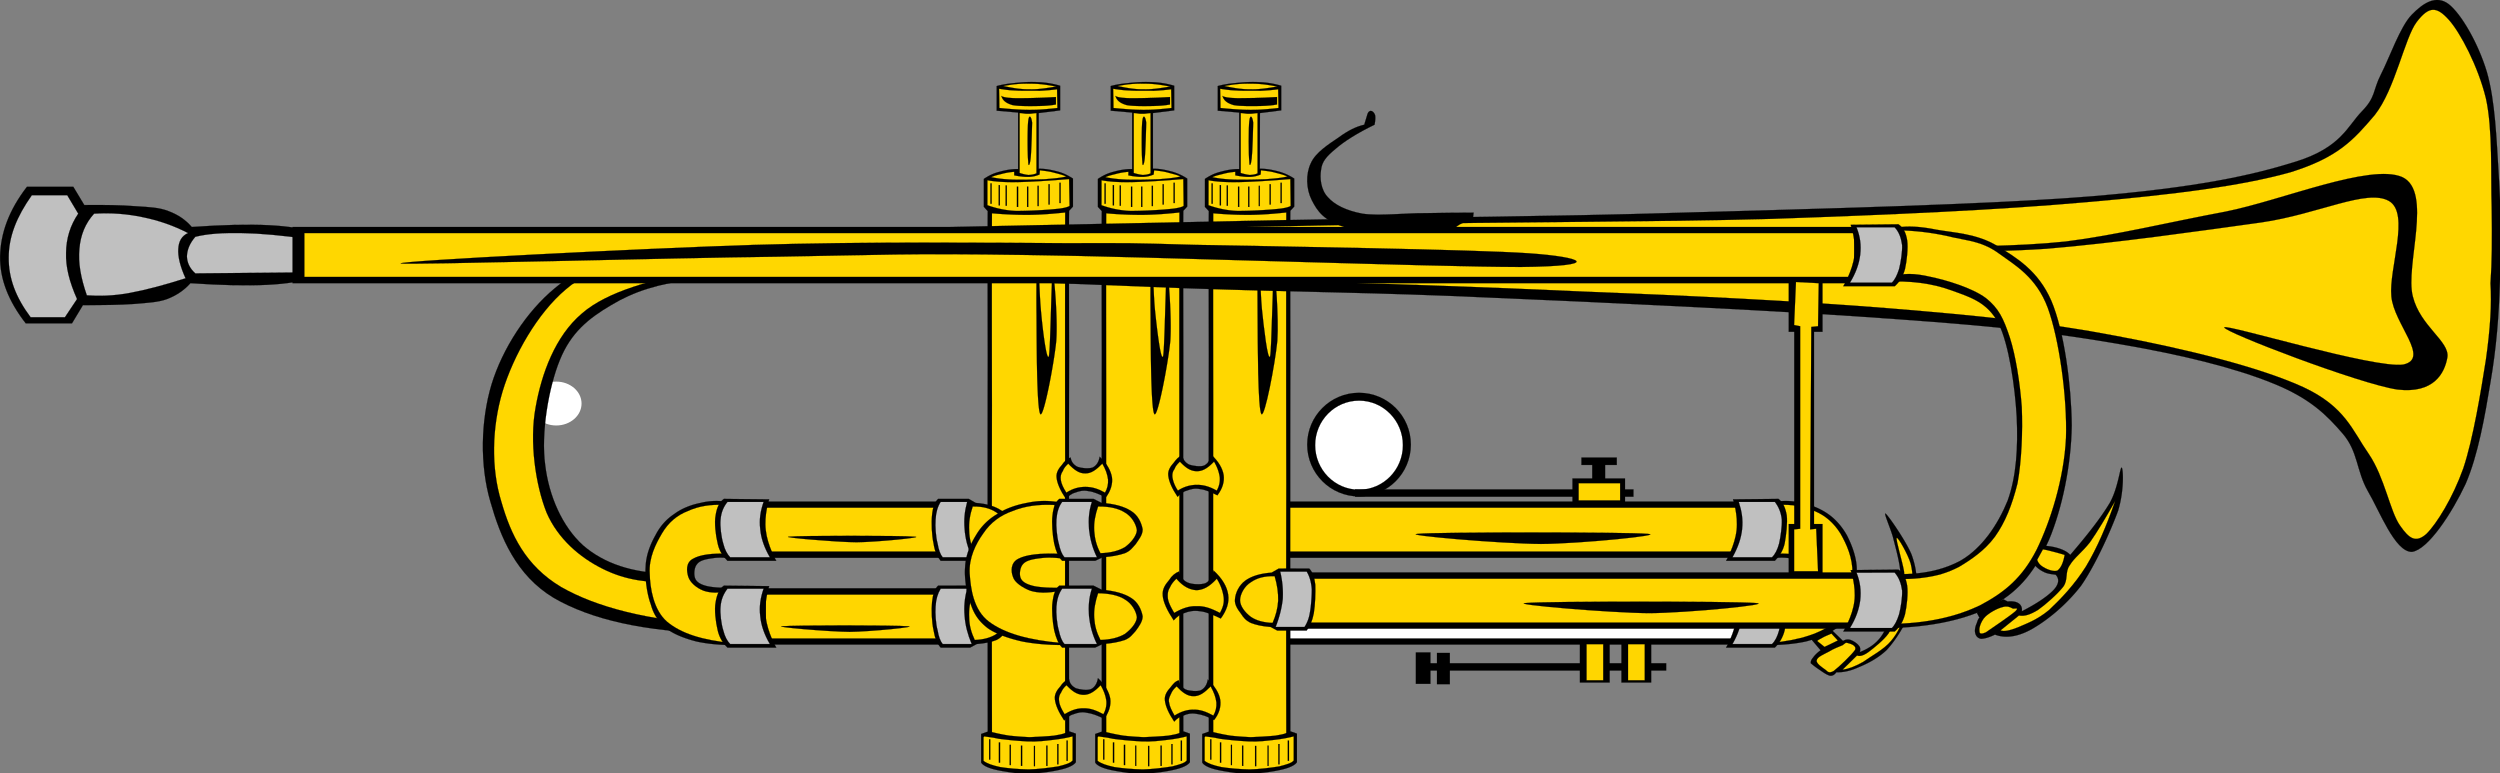 <svg xmlns="http://www.w3.org/2000/svg" viewBox="0 0 533.268 164.968" overflow="visible"><rect x="0" y="0" width="533.268" height="164.968" fill="#808080" stroke="none"/><g clip-rule="evenodd" fill-rule="evenodd"><path d="M118.65 81.398c2.981 0 5.4 2.096 5.4 4.68 0 2.583-2.419 4.68-5.4 4.68s-5.4-2.097-5.4-4.68c0-2.584 2.42-4.68 5.4-4.68" fill="#FFF"/><path d="M142.61 122.36c-7.812-.145-13.788-2.196-18.216-6.013-4.464-4.031-7.308-10.548-8.1-17.172-.936-6.768.756-16.632 3.132-22.392 2.34-5.796 6.084-8.856 10.944-11.7 4.752-2.88 10.044-4.572 17.424-5.472 7.416-1.008 15.912-1.224 26.316-.504l-2.628-8.1c-11.772-1.224-21.78-1.008-30.708.792-8.892 1.62-16.452 4.644-22.392 9.648-6.084 5.004-11.196 12.924-13.536 20.556-2.304 7.668-2.52 17.244-.252 24.984 2.16 7.632 5.508 15.731 13.536 20.556 8.028 4.644 19.296 7.164 34.344 7.56-3.26-4.25-6.53-8.5-9.85-12.75z" stroke="#000" stroke-miterlimit="10" stroke-width=".036"/><path d="M144.95 123.91c-6.3.684-11.628-.181-16.416-2.592-4.86-2.412-9.54-6.408-11.952-11.988-2.376-5.977-3.672-15.156-2.34-22.393 1.26-7.2 4.176-15.228 9.864-20.052 5.544-4.86 15.66-7.344 23.688-8.82 7.992-1.62 16.02-1.8 24.228-.54l-2.088-5.472c-9.72-.792-18.612-.36-26.82 1.296-8.244 1.62-16.452 3.24-22.392 8.352-6.084 5.112-11.196 14.112-13.536 21.852-2.268 7.668-2.448 16.309-.252 23.437 2.016 7.02 5.112 13.644 12.744 18.216 7.632 4.355 18.432 7.092 32.796 8.063-2.48-3.1-5-6.23-7.52-9.36z" stroke="#000" stroke-miterlimit="10" stroke-width=".036" fill="gold"/><path d="M5.742 39.85h9.9l2.34 3.888c4.32-.036 7.92 0 10.944.252 2.844.18 5.04.252 7.02 1.044 1.944.72 3.6 1.8 4.968 3.384 13.284-.936 21.816-.504 26.28 1.296 4.248 1.692 4.104 7.596-.288 9.396-4.572 1.764-13.104 2.196-26.28 1.296-1.368 1.548-3.024 2.628-4.968 3.384-1.98.72-4.176.792-7.02 1.044-3.024.216-6.624.252-10.944.252l-2.34 3.888H5.49C1.818 64.258-.054 59.542.018 54.682c.108-4.896 1.836-9.792 5.724-14.832z" stroke="#000" stroke-miterlimit="10" stroke-width=".036"/><path d="M6.786 41.65c-3.24 4.572-4.932 8.82-4.932 13.284-.036 4.392 1.476 8.46 4.68 12.744h7.308l2.592-3.888c-1.62-3.636-2.448-6.84-2.34-9.9.036-3.06.9-5.832 2.592-8.316l-2.34-3.924h-7.56zM20.07 45.574c-1.872 2.052-2.916 4.608-3.132 7.524-.288 2.952.288 6.156 1.584 9.9 2.592.18 5.58.144 9.108-.504s7.416-1.692 11.952-3.132c-1.188-2.592-1.656-4.68-1.548-6.264.072-1.584.72-2.808 2.088-3.384-3.132-1.62-6.3-2.7-9.648-3.384-3.384-.72-6.804-.972-10.404-.756zM41.67 50.506c-1.26 1.44-1.764 2.88-1.8 4.176.036 1.26.54 2.52 1.8 3.636l27.072-.252-2.844-7.056c-5.616-.792-10.26-1.224-14.328-1.296-4.14-.072-7.308.144-9.9.792z" stroke="#000" stroke-miterlimit="10" stroke-width=".036" fill="silver"/><path d="M270.34 106.99h100.08v11.987H270.34v-11.99z" stroke="#000" stroke-miterlimit="10" stroke-width=".036"/><path d="M272.18 108.29h98.893v9.359H272.18v-9.36z" stroke="#000" stroke-miterlimit="10" stroke-width=".036" fill="#FFD600"/><path d="M270.34 125.49h100.08v11.988H270.34v-11.99z" stroke="#000" stroke-miterlimit="10" stroke-width=".036"/><path d="M271.89 126.83h99.433v9.359h-99.43v-9.36z" stroke="#000" stroke-miterlimit="10" stroke-width=".036" fill="#FFF"/><path d="M378.59 107.06a14.142 14.142 0 015.76.217c1.908.396 3.924 1.188 5.616 2.376 1.584 1.115 2.916 2.628 3.996 4.535.936 1.837 1.908 4.213 2.088 6.732.108 2.376-.396 5.832-1.116 8.028-.684 2.16-1.764 3.672-3.239 5.076-1.692 1.224-4.032 2.159-6.48 2.808-2.52.54-5.292.792-8.46.756l.972-12.24c2.124.072 3.853-.036 5.185-.323 1.296-.324 2.088-.828 2.52-1.513.36-.792.252-2.483-.324-3.132-.611-.828-1.979-1.116-3.275-1.296-1.332-.216-2.844-.18-4.536.108.43-4.06.86-8.09 1.29-12.16z" stroke="#000" stroke-miterlimit="10" stroke-width=".036"/><path d="M379.02 107.71c3.097-.18 5.725.252 8.028 1.296 2.232.9 4.068 2.484 5.508 4.752 1.332 2.304 2.664 5.256 2.593 8.568-.217 3.096-.793 7.775-3.673 10.296-2.951 2.448-7.523 3.96-13.859 4.536l.756-11.053c2.124.433 3.852.396 5.328-.107 1.476-.612 2.735-1.764 3.24-2.916.287-1.26.468-3.061-.973-3.888-1.512-.864-4.032-1.225-7.704-1.08.24-3.46.49-6.92.74-10.41z" stroke="#000" stroke-miterlimit="10" stroke-width=".036" fill="#FFD600"/><path d="M379.35 106.41c.937.684 1.477 1.836 1.765 3.456.216 1.584-.108 4.355-.433 6.084-.396 1.691-1.188 2.735-2.088 3.672H368.19s1.872-3.24 2.232-6.516-.756-6.589-.756-6.589c3.2-.02 6.44-.06 9.68-.1z" stroke="#000" stroke-miterlimit="10" stroke-width=".036"/><path d="M378.59 107.06c.792 1.009 1.332 2.269 1.477 3.78.071 1.404-.253 3.708-.576 5.112-.36 1.332-.864 2.304-1.513 2.916h-8.424c1.152-2.052 1.836-3.996 2.052-5.977.217-2.088-.071-3.852-.72-5.832h7.7z" stroke="#000" stroke-miterlimit="10" stroke-width=".036" fill="silver"/><path d="M379.35 124.92c.937.648 1.477 1.944 1.765 3.492.216 1.62-.108 4.284-.433 6.048-.396 1.584-1.188 2.808-2.088 3.672H368.19s1.872-3.204 2.232-6.479c.36-3.276-.756-6.624-.756-6.624 3.2-.04 6.44-.08 9.68-.11z" stroke="#000" stroke-miterlimit="10" stroke-width=".036"/><path d="M378.59 125.57c.792 1.079 1.332 2.304 1.477 3.815.071 1.404-.253 3.744-.576 5.076-.36 1.332-.864 2.304-1.513 2.916h-8.424c1.152-2.016 1.836-3.996 2.052-5.94.217-2.016-.071-3.924-.72-5.867h7.7z" stroke="#000" stroke-miterlimit="10" stroke-width=".036" fill="silver"/><path d="M289.89 83.786c6.101 0 11.052 4.951 11.052 11.052s-4.951 11.052-11.052 11.052-11.052-4.951-11.052-11.052 4.95-11.052 11.05-11.052" stroke="#000" stroke-miterlimit="10" stroke-width=".036"/><path d="M289.89 85.454c5.167 0 9.36 4.258 9.36 9.504s-4.193 9.504-9.36 9.504-9.359-4.258-9.359-9.504 4.19-9.502 9.36-9.502" stroke="#000" stroke-miterlimit="10" stroke-width=".036" fill="#FFF"/><path d="M289.06 104.4h59.364v1.548H289.06v-1.55z" stroke="#000" stroke-miterlimit="10" stroke-width=".036"/><path d="M335.43 102.06h11.196v5.437h-11.2v-5.44z" stroke="#000" stroke-miterlimit="10" stroke-width=".036"/><path d="M336.73 103.07h8.856v3.672h-8.856v-3.67z" stroke="#000" stroke-miterlimit="10" stroke-width=".036" fill="#FFD600"/><path d="M339.64 98.638h2.736v3.564h-2.736V98.64z" stroke="#000" stroke-miterlimit="10" stroke-width=".036"/><path d="M337.34 97.594h7.524v1.584h-7.524v-1.584zM386.33 136.33l2.016 2.376c-.792.576-1.332 1.152-1.62 1.584-.396.432-.504.828-.468 1.188.72.612 1.368 1.08 2.088 1.549.648.468 1.368.936 2.017 1.115.611.036.936-.216 1.367-.756 1.261.072 2.845-.216 4.608-1.008 1.764-.72 4.176-1.872 6.12-3.744 1.944-2.124 3.563-4.788 5.292-8.424 1.656-.288 2.34-.828 2.592-1.476.108-.648-.432-1.549-1.764-2.557.504-2.592.18-5.076-.828-7.884-1.152-2.808-4.788-8.064-5.472-8.676-.648-.612.863 2.771 1.476 4.859.504 2.017 1.296 4.788 1.548 6.948.145 2.017.036 3.672-.468 5.112l-9.252-1.729-1.08 3.925 8.784 1.655c-.288 2.196-1.044 4.032-2.124 5.509-1.116 1.476-2.557 2.447-4.464 3.203.144-.468.18-.972-.181-1.367-.396-.54-1.26-1.045-1.764-1.225a1.848 1.848 0 00-1.62.216l-2.483-2.412c-.36.253-.828.433-1.549.828-.74.33-1.72.72-2.8 1.19z" stroke="#000" stroke-miterlimit="10" stroke-width=".036"/><path d="M393.03 137.63c-.721.288-2.017.792-2.916 1.368-1.009.54-2.521 1.151-2.593 1.836-.216.647 1.188 1.548 1.836 2.016.504.396.721.864 1.765.288 1.116-.828 3.888-3.492 4.571-4.5.433-1.008-1.151-1.368-1.548-1.476-.5-.19-.5.06-1.11.46zM396.13 139.82c.504.216 1.26.107 2.412-.721 1.151-.863 3.275-2.556 4.284-3.96.899-1.476 1.224-2.952 1.115-4.571l2.376-.072c-.504 2.34-1.439 4.464-2.952 6.228-1.512 1.836-4.319 3.276-5.939 4.464-1.8 1.009-3.168 1.513-4.392 1.656 1-1.01 2.04-2.02 3.09-3.03z" stroke="#000" stroke-miterlimit="10" stroke-width=".036" fill="#FFD600"/><path d="M406.41 127.18c1.013 0 1.836.564 1.836 1.26s-.823 1.261-1.836 1.261c-1.014 0-1.836-.564-1.836-1.261 0-.7.83-1.26 1.84-1.26" stroke="#000" stroke-miterlimit="10" stroke-width=".036" fill="#FFF"/><path d="M406.13 126.47c.252-1.188.252-2.7 0-4.68-.36-2.052-1.8-6.769-1.548-7.057.216-.287 2.412 3.492 2.988 5.509.468 1.979.575 3.888.18 6.12-.54.03-1.08.07-1.62.11z" stroke="#000" stroke-miterlimit="10" stroke-width=".036" fill="#FFD600"/><path d="M397.42 126l6.768 1.368c-.359.432-.575.828-.647 1.188-.181.324-.036.756 0 1.008-.036.145-.036.145 0 0l-7.416-1.079c.468-.288.756-.576 1.008-1.009.18-.4.33-.94.29-1.48z" stroke="#000" stroke-miterlimit="10" stroke-width=".036" fill="#FFF"/><path d="M387.63 136.73c.108-.18.54-.396 1.008-.647.54-.324 1.116-.54 2.017-.937l1.367 1.477-2.844 1.368c-.52-.4-1.02-.83-1.56-1.26z" stroke="#000" stroke-miterlimit="10" stroke-width=".036" fill="#FFD600"/><path d="M303.06 141.48h52.345v1.549H303.06v-1.55z" stroke="#000" stroke-miterlimit="10" stroke-width=".036"/><path d="M345.87 136.62h6.336v8.964h-6.336v-8.96z" stroke="#000" stroke-miterlimit="10" stroke-width=".036"/><path d="M347.27 137.41h3.564v7.704h-3.564v-7.7z" stroke="#000" stroke-miterlimit="10" stroke-width=".036" fill="#FFD600"/><path d="M302.02 139.17h3.097v6.696h-3.097v-6.7zM306.52 139.28h2.736v6.66h-2.736v-6.66zM337.01 136.62h6.336v8.964h-6.336v-8.96z" stroke="#000" stroke-miterlimit="10" stroke-width=".036"/><path d="M338.42 137.41h3.563v7.704h-3.563v-7.7z" stroke="#000" stroke-miterlimit="10" stroke-width=".036" fill="#FFD600"/><path d="M212.6 18.358v5.256l4.572.396v12.06c-1.476-.036-2.808.252-3.996.576-1.296.324-2.268.828-3.312 1.512v5.976l.828.9c-.036 2.196-.036 12.384 0 30.996-.036 18.72-.036 44.892 0 80.028l-1.404.504v6.084c.252.505 1.152 1.009 2.412 1.368 1.188.36 3.6.721 5.292.937 1.656.071 3.24.144 4.752-.072 2.196-.216 4.068-.576 5.328-.936 1.224-.36 2.124-.864 2.412-1.368v-6.084l-1.44-.504c-.036-35.137-.036-61.309 0-80.028-.036-18.612-.036-28.8 0-30.996l.828-.9v-5.976c-1.08-.684-2.052-1.188-3.312-1.512s-2.592-.612-3.996-.576v-11.88l4.572-.576v-5.256a18.971 18.971 0 00-4.572-.756c-1.8-.108-3.564 0-5.148.18-1.54.14-2.77.356-3.81.644z" stroke="#000" stroke-miterlimit="10" stroke-width=".036"/><path d="M209.79 157.25v5.04c.72.576 1.908.972 3.564 1.332 1.548.252 3.888.468 6.048.504 2.052-.036 4.68-.396 6.336-.648 1.584-.396 2.556-.684 3.06-1.26v-5.147c-1.224.323-2.628.575-4.248.756-1.62.18-2.916.396-5.4.323 0 0-2.736-.144-5.04-.432-2.34-.252-.36-.144-4.176-.647l-.14.19z" stroke="#000" stroke-miterlimit="10" stroke-width=".036" fill="gold"/><path d="M211.59 45.502c-.036 8.928-.036 22.392 0 40.968a22248.04 22248.04 0 000 69.696c1.188.288 2.304.54 3.744.756 1.368.145 2.628.252 4.32.324 1.476-.072 3.888-.18 5.148-.324 1.26-.216 2.016-.36 2.412-.576a13082.94 13082.94 0 010-53.172 15488.46 15488.46 0 010-57.852c-2.412.252-4.896.468-7.452.504-2.7.03-5.29-.078-8.17-.33zM210.62 38.446c1.548.288 3.708.468 6.624.396 2.88-.072 6.48-.288 10.8-.648l.108 5.724c-.252.216-1.26.54-3.168.684-2.016.216-5.832.396-8.244.396a20.446 20.446 0 01-6.12-1.224v-5.328zM213.1 18.934c.828.108 1.908.324 3.384.36 1.404.108 3.708.036 5.256.072 1.44-.072 2.736-.18 3.744-.324l.072 3.996c-1.944.216-3.78.396-5.904.396-2.088 0-4.248-.18-6.48-.396 0-1.368-.03-2.736-.07-4.104zM217.67 24.118c.54.036 1.044.18 1.656.144.576.036 1.116-.108 1.764-.144V36.97c-.54.252-1.152.324-1.692.36a9.108 9.108 0 01-1.908-.432v-12.78h.18z" stroke="#000" stroke-miterlimit="10" stroke-width=".036" fill="gold"/><path d="M216.34 36.646c-.936.072-1.8.216-2.592.432s-1.656.36-2.304.72c1.08.216 2.412.432 4.392.504s4.86 0 6.984-.072c1.908-.144 3.456-.288 4.644-.576-.9-.396-1.692-.576-2.664-.828-1.008-.288-1.908-.36-2.988-.504l-.072.9a5.962 5.962 0 01-2.16.504c-.936.036-2.016-.072-3.24-.324v-.756zM214 18.358c1.8-.36 3.708-.576 5.58-.504 1.944-.036 3.672.216 5.724.612-2.052.324-3.888.648-5.796.576-1.9.036-3.73-.324-5.5-.684z" stroke="#000" stroke-miterlimit="10" stroke-width=".036" fill="gold"/><path d="M211.27 39.13h.252v4.32h-.252v-4.32zM213.03 39.49h.252v4.32h-.252v-4.32zM214.51 39.562h.252v4.32h-.252v-4.32zM216.92 39.814h.252v4.32h-.252v-4.32zM219.08 39.814h.252v4.32h-.252v-4.32zM221.31 39.634h.252v4.32h-.252v-4.32zM223.65 39.31h.252v4.32h-.252v-4.32zM225.99 38.986h.252v4.32h-.252v-4.32zM213.61 20.446c.18.252 1.26.468 3.24.504 1.98 0 4.644-.036 8.388-.252v1.584c-.864.18-1.98.288-3.492.324-1.548.036-4.428.072-5.724-.18-1.42-.396-2.17-1.008-2.42-1.98zM219.33 25.774c-.18 1.476-.18 7.2 0 8.712 0 1.26.36.72.504-.648.18-1.512.288-6.336.324-7.668-.17-1.44-.68-1.8-.82-.396zM221.42 52.774c-.288.324-.396 8.388-.324 14.472.036 5.868.036 20.16.828 21.096.684.72 2.88-10.548 3.384-15.624.36-5.22-.54-14.904-.756-14.472-.288.576-.468 16.416-.828 17.784-.504 1.08-1.404-6.336-1.728-10.296-.36-4.032-.5-13.212-.57-12.96zM210.98 157.71h.252v4.32h-.252v-4.32zM213.07 158.36h.252v4.319h-.252v-4.32zM215.37 158.87h.252v4.319h-.252v-4.32zM217.78 159.05h.252v4.32h-.252v-4.32zM220.55 159.12h.216v4.319h-.216v-4.32zM223.18 159.05h.252v4.32h-.252v-4.32zM225.52 158.72h.252v4.32h-.252v-4.32zM227.5 157.97h.252v4.32h-.252v-4.32zM236.93 18.358v5.256l4.572.396v12.06c-1.476-.036-2.808.252-3.996.576-1.296.324-2.268.828-3.312 1.512v5.976l.828.9c-.036 2.196-.036 12.384 0 30.996-.036 18.72-.036 44.892 0 80.028l-1.404.504v6.084c.252.505 1.152 1.009 2.412 1.368 1.224.36 3.6.721 5.328.937 1.728.071 3.168.144 4.716-.072 2.196-.216 4.068-.576 5.328-.936 1.224-.36 2.124-.864 2.412-1.368v-6.084l-1.404-.504c-.036-35.137-.036-61.309 0-80.028-.036-18.612-.036-28.8 0-30.996l.828-.9v-5.976a11.685 11.685 0 00-3.348-1.512c-1.296-.324-2.484-.612-3.96-.576v-11.88l4.536-.576v-5.256a18.677 18.677 0 00-4.536-.756c-1.764-.108-3.636 0-5.184.18-1.56.14-2.78.356-3.83.644z" stroke="#000" stroke-miterlimit="10" stroke-width=".036"/><path d="M234.13 157.25v5.04c.72.576 1.908.972 3.564 1.332 1.62.252 3.924.468 6.084.504 2.016-.036 4.716-.396 6.3-.648 1.476-.396 2.628-.684 3.06-1.26v-5.147c-1.224.323-2.592.575-4.212.756-1.62.18-2.952.396-5.4.323 0 0-2.772-.144-5.076-.432-2.304-.252-.324-.144-4.176-.647l-.13.19z" stroke="#000" stroke-miterlimit="10" stroke-width=".036" fill="gold"/><path d="M235.96 45.502c-.036 8.928-.036 22.392 0 40.968a22248.04 22248.04 0 000 69.696c1.152.288 2.34.54 3.708.756 1.26.145 2.7.252 4.32.324 1.584-.072 3.816-.18 5.184-.324 1.26-.216 2.016-.36 2.412-.576a13082.94 13082.94 0 010-53.172 15488.46 15488.46 0 010-57.852c-2.34.252-4.968.468-7.488.504-2.55.03-5.39-.078-8.13-.33zM234.95 38.446c1.548.288 3.672.468 6.66.396 2.88-.072 6.48-.288 10.8-.648l.072 5.724c-.252.216-1.26.54-3.168.684-2.052.216-5.76.396-8.208.396a20.7 20.7 0 01-6.156-1.224c.01-1.764.01-3.528.01-5.328zM237.44 18.934c.792.108 1.98.324 3.42.36 1.44.108 3.636.036 5.22.072 1.44-.072 2.736-.18 3.744-.324l.072 3.996c-1.944.216-3.78.396-5.904.396-2.088 0-4.248-.18-6.48-.396 0-1.368-.04-2.736-.07-4.104zM242.01 24.118c.54.036 1.044.18 1.656.144.576.036 1.116-.108 1.764-.144V36.97c-.468.252-1.116.324-1.656.36a10.587 10.587 0 01-1.944-.432v-12.78h.18z" stroke="#000" stroke-miterlimit="10" stroke-width=".036" fill="gold"/><path d="M240.68 36.646c-.864.072-1.764.216-2.556.432s-1.62.36-2.34.72c1.08.216 2.412.432 4.392.504s4.86 0 6.984-.072c1.908-.144 3.456-.288 4.644-.576-.792-.396-1.764-.576-2.628-.828-1.008-.288-1.908-.36-2.988-.504l-.108.9a5.962 5.962 0 01-2.16.504c-.936.036-2.016-.072-3.24-.324.02-.252.02-.504.02-.756zM238.37 18.358c1.836-.36 3.636-.576 5.544-.504 1.944-.036 3.672.216 5.724.612-2.052.324-3.888.648-5.796.576-1.93.036-3.66-.324-5.46-.684z" stroke="#000" stroke-miterlimit="10" stroke-width=".036" fill="gold"/><path d="M235.6 39.13h.252v4.32h-.252v-4.32zM237.37 39.49h.252v4.32h-.252v-4.32zM238.84 39.562h.252v4.32h-.252v-4.32zM241.25 39.814h.252v4.32h-.252v-4.32zM243.41 39.814h.252v4.32h-.252v-4.32zM245.68 39.634h.252v4.32h-.252v-4.32zM247.99 39.31h.252v4.32h-.252v-4.32zM250.33 38.986h.252v4.32h-.252v-4.32zM237.94 20.446c.18.252 1.26.468 3.24.504 1.98 0 4.644-.036 8.388-.252v1.584c-.864.18-1.98.288-3.492.324-1.548.036-4.428.072-5.724-.18-1.41-.396-2.17-1.008-2.42-1.98zM243.67 25.774c-.18 1.476-.18 7.2 0 8.712 0 1.26.36.72.504-.648.18-1.512.288-6.336.324-7.668-.18-1.44-.68-1.8-.82-.396zM245.75 52.774c-.288.324-.396 8.388-.324 14.472.036 5.868.036 20.16.828 21.096.684.72 2.88-10.548 3.384-15.624.324-5.22-.432-14.904-.72-14.472-.288.576-.468 16.416-.828 17.784-.504 1.08-1.368-6.336-1.764-10.296-.36-4.032-.5-13.212-.58-12.96zM235.31 157.71h.252v4.32h-.252v-4.32zM237.4 158.36h.252v4.319h-.252v-4.32zM239.74 158.87h.252v4.319h-.252v-4.32zM242.15 159.05h.216v4.32h-.216v-4.32zM244.89 159.12h.252v4.319h-.252v-4.32zM247.55 159.05h.252v4.32h-.252v-4.32zM249.86 158.72h.252v4.32h-.252v-4.32zM251.87 157.97h.252v4.32h-.252v-4.32zM259.76 18.358v5.256l4.572.396v12.06c-1.476-.036-2.808.252-3.996.576-1.296.324-2.268.828-3.312 1.512v5.976l.828.9c-.036 2.196-.036 12.384 0 30.996-.036 18.72-.036 44.892 0 80.028l-1.404.504v6.084c.252.505 1.152 1.009 2.412 1.368 1.224.36 3.6.721 5.328.937 1.728.071 3.168.144 4.715-.072 2.196-.216 4.068-.576 5.328-.936 1.225-.36 2.124-.864 2.412-1.368v-6.084l-1.403-.504c-.036-35.137-.036-61.309 0-80.028-.036-18.612-.036-28.8 0-30.996l.827-.9v-5.976a11.673 11.673 0 00-3.348-1.512c-1.26-.324-2.592-.612-3.996-.576l.036-11.88 4.536-.576v-5.256a18.677 18.677 0 00-4.536-.756c-1.764-.108-3.636 0-5.184.18-1.55.14-2.78.356-3.82.644z" stroke="#000" stroke-miterlimit="10" stroke-width=".036"/><path d="M256.95 157.25v5.04c.72.576 1.908.972 3.564 1.332 1.62.252 3.924.468 6.084.504 2.017-.036 4.716-.396 6.3-.648 1.477-.396 2.628-.684 3.061-1.26v-5.147c-1.225.323-2.592.575-4.212.756-1.656.18-2.952.396-5.4.323 0 0-2.772-.144-5.076-.432-2.304-.252-.324-.144-4.176-.647l-.13.19z" stroke="#000" stroke-miterlimit="10" stroke-width=".036" fill="gold"/><path d="M258.79 45.502c-.036 8.928-.036 22.392 0 40.968a22248.04 22248.04 0 000 69.696c1.152.288 2.34.54 3.708.756 1.26.145 2.7.252 4.32.324 1.583-.072 3.816-.18 5.184-.324 1.26-.216 2.052-.36 2.376-.576a13082.94 13082.94 0 010-53.172 15488.46 15488.46 0 010-57.852c-2.412.252-4.896.468-7.452.504-2.64.03-5.3-.078-8.14-.33zM257.78 38.446c1.44.288 3.744.468 6.624.396 2.988-.072 6.408-.288 10.836-.648l.071 5.724c-.252.216-1.26.54-3.168.684-2.052.216-5.76.396-8.208.396a20.7 20.7 0 01-6.156-1.224c.01-1.764.01-3.528.01-5.328zM260.26 18.934c.792.108 1.98.324 3.42.36 1.44.108 3.636.036 5.22.072 1.44-.072 2.736-.18 3.744-.324l.072 3.996c-1.944.216-3.78.396-5.904.396-2.088 0-4.248-.18-6.48-.396 0-1.368-.03-2.736-.07-4.104zM264.83 24.118c.54.036 1.044.18 1.656.144.576.036 1.116-.108 1.764-.144V36.97c-.468.252-1.116.324-1.656.36a10.587 10.587 0 01-1.944-.432v-12.78h.18z" stroke="#000" stroke-miterlimit="10" stroke-width=".036" fill="gold"/><path d="M263.5 36.646c-.864.072-1.764.216-2.556.432s-1.62.36-2.34.72c1.08.216 2.412.432 4.392.504s4.859 0 6.983-.072c1.908-.144 3.456-.288 4.645-.576-.828-.396-1.656-.576-2.628-.828-.973-.288-1.98-.36-3.024-.504l-.072.9a5.957 5.957 0 01-2.16.504c-.936.036-2.016-.072-3.24-.324v-.756zM261.16 18.358c1.8-.36 3.708-.576 5.58-.504 1.944-.036 3.672.216 5.724.612-2.052.324-3.888.648-5.796.576-1.9.036-3.73-.324-5.5-.684z" stroke="#000" stroke-miterlimit="10" stroke-width=".036" fill="gold"/><path d="M258.43 39.13h.252v4.32h-.252v-4.32zM260.19 39.49h.252v4.32h-.252v-4.32zM261.67 39.562h.252v4.32h-.252v-4.32zM264.08 39.814h.252v4.32h-.252v-4.32zM266.24 39.814h.252v4.32h-.252v-4.32zM268.51 39.634h.216v4.32h-.216v-4.32zM270.81 39.31h.252v4.32h-.252v-4.32zM273.15 38.986h.252v4.32h-.252v-4.32zM260.77 20.446c.18.252 1.26.468 3.24.504 1.98 0 4.644-.036 8.388-.252v1.584c-.863.18-1.979.288-3.492.324-1.547.036-4.428.072-5.724-.18-1.42-.396-2.17-1.008-2.42-1.98zM266.49 25.774c-.18 1.476-.18 7.2 0 8.712 0 1.26.36.72.504-.648.18-1.512.288-6.336.324-7.668-.17-1.44-.68-1.8-.82-.396zM268.58 52.774c-.288.324-.396 8.388-.324 14.472.036 5.868.036 20.16.828 21.096.684.72 2.88-10.548 3.384-15.624.324-5.22-.432-14.904-.72-14.472-.288.576-.469 16.416-.828 17.784-.504 1.08-1.368-6.336-1.764-10.296-.37-4.032-.51-13.212-.58-12.96zM258.14 157.71h.252v4.32h-.252v-4.32zM260.23 158.36h.252v4.319h-.252v-4.32zM262.57 158.87h.216v4.319h-.216v-4.32zM264.94 159.05h.252v4.32h-.252v-4.32zM267.71 159.12h.252v4.319h-.252v-4.32zM270.38 159.05h.216v4.32h-.216v-4.32zM272.68 158.72h.252v4.32h-.252v-4.32zM274.7 157.97h.252v4.32h-.252v-4.32zM252.16 97.126c-.792.288-1.26.864-1.8 1.584-.576.648-1.332 1.584-1.152 2.808.144 1.188.756 2.628 1.98 4.465.54-.576 1.152-1.116 1.98-1.332.756-.288 1.692-.576 2.808-.324 1.116.107 2.304.647 3.708 1.332 1.116-1.477 1.512-2.916 1.332-4.32-.252-1.476-1.08-2.88-2.628-4.355-.252 1.188-.756 1.907-1.512 2.304-.756.359-2.52.072-3.204-.181-.8-.398-1.3-1.01-1.52-1.982z" stroke="#000" stroke-miterlimit="10" stroke-width=".036"/><path d="M251.69 98.458c-.504.504-.936.936-1.152 1.584-.396.504-.54 1.08-.432 1.872.144.792.432 1.656 1.152 2.736a7.246 7.246 0 014.068-1.225c1.44 0 2.664.36 4.212 1.225.504-.864.72-1.801.648-2.809-.144-1.08-.504-2.16-1.224-3.384-1.296 1.368-2.376 2.052-3.636 2.052-1.3.01-2.38-.674-3.64-2.042z" stroke="#000" stroke-miterlimit="10" stroke-width=".036" fill="#FFD600"/><path d="M228.37 97.594c-.756.216-1.368.864-1.836 1.548-.576.648-1.332 1.584-1.152 2.809.144 1.188.756 2.628 1.98 4.464.54-.576 1.152-1.116 1.98-1.332.756-.288 1.692-.576 2.808-.324 1.116.108 2.268.648 3.744 1.332 1.044-1.404 1.476-2.88 1.296-4.284-.252-1.439-1.08-2.952-2.628-4.392-.18 1.188-.72 1.908-1.476 2.304-.9.324-2.448.145-3.24-.144-.79-.4-1.33-1.012-1.47-1.984z" stroke="#000" stroke-miterlimit="10" stroke-width=".036"/><path d="M227.86 98.89c-.504.504-.936.937-1.152 1.584-.396.576-.54 1.08-.432 1.908.108.756.504 1.656 1.188 2.7 1.332-.864 2.628-1.224 4.032-1.224 1.44 0 2.664.359 4.212 1.224.504-.864.72-1.8.648-2.808-.144-1.08-.504-2.16-1.224-3.385-1.296 1.332-2.376 2.124-3.636 2.088-1.3.04-2.38-.75-3.64-2.08z" stroke="#000" stroke-miterlimit="10" stroke-width=".036" fill="#FFD600"/><path d="M251.44 145.11c-.792.216-1.26.863-1.8 1.548-.576.647-1.332 1.584-1.152 2.808.144 1.188.756 2.628 1.98 4.464.54-.611 1.152-1.044 1.98-1.296.756-.359 1.692-.576 2.808-.359 1.116.144 2.304.54 3.708 1.332 1.116-1.404 1.512-2.881 1.332-4.284-.216-1.44-1.152-2.952-2.664-4.393-.18 1.188-.72 1.908-1.476 2.305-.756.323-2.52.144-3.204-.145-.8-.4-1.3-1.01-1.52-1.99z" stroke="#000" stroke-miterlimit="10" stroke-width=".036"/><path d="M250.97 146.41c-.54.504-.936.936-1.188 1.584-.252.576-.612 1.08-.396 1.908.108.792.54 1.655 1.152 2.735 1.296-.828 2.7-1.296 4.068-1.26 1.44-.036 2.664.432 4.212 1.26.504-.863.72-1.8.648-2.808-.144-1.116-.504-2.124-1.224-3.42-1.296 1.332-2.376 2.124-3.636 2.088-1.29.03-2.37-.76-3.63-2.09z" stroke="#000" stroke-miterlimit="10" stroke-width=".036" fill="#FFD600"/><path d="M228.01 144.83c-.756.288-1.368.863-1.836 1.584-.576.647-1.332 1.584-1.152 2.808.144 1.188.756 2.628 1.98 4.464.54-.576 1.152-1.115 1.98-1.332.756-.288 1.692-.575 2.808-.323 1.116.144 2.268.575 3.744 1.296 1.044-1.404 1.476-2.88 1.296-4.284-.252-1.44-1.08-2.952-2.628-4.393-.18 1.152-.72 1.98-1.476 2.341-.9.359-2.448.071-3.24-.181-.79-.41-1.33-1.02-1.47-1.99z" stroke="#000" stroke-miterlimit="10" stroke-width=".036"/><path d="M227.5 146.16a3.973 3.973 0 00-1.152 1.548c-.396.576-.54 1.08-.432 1.908.108.792.504 1.655 1.188 2.735 1.332-.828 2.628-1.296 4.032-1.26 1.44-.036 2.664.432 4.212 1.26.504-.863.72-1.8.648-2.808-.144-1.08-.504-2.16-1.224-3.384-1.296 1.368-2.376 2.052-3.636 2.052-1.3-.01-2.38-.69-3.64-2.06z" stroke="#000" stroke-miterlimit="10" stroke-width=".036" fill="#FFD600"/><path d="M251.51 121.89c-.828.324-1.584.937-2.124 1.836-.684.828-1.512 1.801-1.368 3.313.108 1.404.936 3.168 2.34 5.292.648-.72 1.332-1.296 2.34-1.584.864-.36 2.016-.576 3.312-.36 1.224.108 2.736.756 4.392 1.548 1.26-1.728 1.836-3.42 1.584-5.075-.252-1.765-1.296-3.492-3.132-5.185-.288 1.332-.828 2.34-1.764 2.736-1.008.36-2.88.252-3.816-.18-.96-.44-1.5-1.27-1.76-2.35z" stroke="#000" stroke-miterlimit="10" stroke-width=".036"/><path d="M250.94 123.44c-.576.54-1.08 1.151-1.368 1.836-.432.684-.54 1.26-.468 2.268.108.937.612 1.908 1.368 3.204 1.584-.937 3.132-1.512 4.788-1.44 1.692-.071 3.168.504 4.968 1.44.576-1.08.936-2.052.792-3.313a9.736 9.736 0 00-1.476-3.995c-1.512 1.655-2.808 2.376-4.284 2.447-1.48-.07-2.92-.79-4.32-2.45z" stroke="#000" stroke-miterlimit="10" stroke-width=".036" fill="#FFD600"/><path d="M153.59 49.498l-1.08 7.884c38.916 1.728 71.316 2.952 99.288 4.068 27.792.972 40.68.864 66.42 2.052 25.668 1.08 63.648 2.88 86.292 4.572 22.393 1.584 34.057 2.988 47.628 5.328 13.464 2.304 24.732 5.112 32.832 8.424 7.884 3.204 11.376 6.768 14.76 10.691 3.276 3.816 2.881 7.885 5.328 12.204 2.521 4.248 5.796 13.068 9.433 12.996 3.456-.468 8.567-8.352 11.447-14.508 2.664-6.156 4.104-14.436 5.292-21.636 1.261-7.272 1.801-14.22 2.017-21.384.324-7.884.216-15.408-.252-22.932-.469-7.524-.756-15.768-2.521-21.888-1.836-6.12-5.472-12.42-8.172-14.508-2.7-2.016-5.436-.216-7.884 2.304s-4.752 9.216-6.552 12.708c-1.765 3.456-1.044 4.788-4.068 7.884-3.06 3.132-4.392 7.668-14.004 10.692-9.72 3.06-21.384 5.544-43.524 7.416-22.283 1.8-59.724 2.7-88.668 3.528-28.872.864-49.104.864-83.34 1.548-34.39.684-73.89 1.512-120.69 2.556z" stroke="#000" stroke-miterlimit="10" stroke-width=".036"/><path d="M155.07 51.01l-.504 4.32c24.588 1.404 46.26 2.556 66.42 3.312 20.016.612 33.228.72 52.956 1.296 19.692.504 42.372 1.26 64.152 2.268 21.672.828 45.72 2.016 64.908 3.564 18.936 1.548 33.372 2.988 48.312 5.868 14.868 2.772 30.744 6.696 39.996 10.944 8.964 4.176 10.477 9.252 13.968 14.256 3.385 4.968 4.536 12.276 6.66 15.264 1.944 2.809 3.349 3.78 5.616 1.801 2.232-2.196 5.652-7.74 7.884-14.004 2.124-6.337 3.78-16.561 4.824-23.185.937-6.624 1.26-11.952.972-16.272.324-4.32.36-9.756.253-16.308-.217-6.696.252-16.488-1.225-23.148-1.656-6.804-5.472-14.076-7.956-16.812-2.556-2.808-4.176-2.916-6.804.504-2.592 3.42-4.608 14.4-8.964 19.872-4.5 5.292-7.813 9.036-18 12.204-10.548 2.952-24.876 4.752-43.524 6.372-18.756 1.656-40.932 2.664-67.212 3.564-26.244.72-51.624.54-88.92 1.26-37.56.723-81.37 1.695-133.82 3.063z" stroke="#000" stroke-miterlimit="10" stroke-width=".036" fill="gold"/><path d="M411.06 52.81c7.416-.36 18.757-.144 29.557-1.296 10.691-1.332 21.96-4.104 34.092-6.372 12.096-2.412 30.815-10.332 37.692-7.38 6.623 3.06.575 18.9 2.268 25.452 1.584 6.408 7.884 9.576 7.38 12.996-.576 3.348-2.844 7.812-10.692 6.876-8.063-1.188-37.079-12.312-36.899-13.248.252-.828 32.147 8.892 38.196 7.92 5.832-1.296-2.053-8.64-2.557-14.544-.576-5.94 4.068-17.676-.504-20.34-4.716-2.7-15.048 2.808-27.252 4.572-12.42 1.728-31.392 4.428-45.828 5.616-14.544.972-35.64.756-39.96.756-4.32-.072 7.13-.684 14.5-1.008zM291.69 24.334l-.684 2.268c-1.764.396-3.528 1.296-5.436 2.7-2.053 1.404-4.969 3.204-5.977 5.544-1.08 2.268-1.008 5.436.216 7.848 1.188 2.304 2.484 4.392 7.345 5.868 4.932 1.368 11.916 2.268 21.636 2.556.288-1.08.828-2.016 1.764-2.664.9-.756 2.052-1.26 3.601-1.512l.18-1.584c-2.916 0-6.408.036-10.332.108-4.104-.036-9.864.648-13.393.108-3.491-.648-5.939-1.908-7.344-3.492-1.548-1.584-1.764-4.176-1.476-5.832.18-1.764 1.151-2.88 3.06-4.464 1.908-1.656 4.645-3.384 8.353-5.184.18-.936.216-1.584.107-2.088-.216-.576-.611-.864-.899-.864-.26 0-.55.18-.73.684zM162.05 106.99h39.816v11.987H162.05v-11.99z" stroke="#000" stroke-miterlimit="10" stroke-width=".036"/><path d="M162.85 108.29h37.728v9.359H162.85v-9.36z" stroke="#000" stroke-miterlimit="10" stroke-width=".036" fill="#FFD600"/><path d="M200.11 106.41c-.72.684-1.152 1.836-1.296 3.456-.18 1.584-.072 4.355.324 6.084.252 1.691.756 2.735 1.512 3.672h6.3l1.404-.756c1.764-.145 3.168-.433 4.212-.864 1.044-.504 1.404-1.152 2.052-1.944.54-.972 1.404-1.979 1.332-3.168-.216-1.332-.9-2.951-2.196-3.888-1.404-.972-3.132-1.548-5.616-1.728l-1.512-.864h-6.49z" stroke="#000" stroke-miterlimit="10" stroke-width=".036"/><path d="M200.65 107.06c-.648 1.009-1.008 2.269-1.08 3.78-.108 1.404.036 3.708.432 5.112.216 1.332.576 2.304 1.08 2.916h6.192c-.864-2.052-1.368-3.996-1.512-5.977-.18-2.088 0-3.852.54-5.832h-5.65z" stroke="#000" stroke-miterlimit="10" stroke-width=".036" fill="silver"/><path d="M207.49 108.03c-.612 1.764-.864 3.492-.756 5.184.036 1.692.432 3.24 1.188 4.788 1.908-.072 3.456-.504 4.644-1.296 1.188-.9 2.232-2.376 2.304-3.6-.144-1.332-1.008-2.916-2.304-3.78-1.33-.89-2.88-1.32-5.07-1.29z" stroke="#000" stroke-miterlimit="10" stroke-width=".036" fill="#FFD600"/><path d="M162.05 125.49h39.816v11.988H162.05v-11.99z" stroke="#000" stroke-miterlimit="10" stroke-width=".036"/><path d="M163.35 126.83h37.224v9.359h-37.22v-9.36z" stroke="#000" stroke-miterlimit="10" stroke-width=".036" fill="#FFD600"/><path d="M200.11 124.92c-.72.648-1.152 1.944-1.296 3.492-.18 1.62-.072 4.284.324 6.048.252 1.584.756 2.808 1.512 3.672h6.3l1.404-.756c1.764-.145 3.168-.432 4.212-.864 1.044-.504 1.404-1.151 2.052-1.943.54-.864 1.404-2.053 1.332-3.133-.216-1.332-.9-2.951-2.196-3.888-1.404-.972-3.132-1.512-5.616-1.764l-1.512-.864c-2.14-.01-4.3-.01-6.49-.01z" stroke="#000" stroke-miterlimit="10" stroke-width=".036"/><path d="M200.65 125.57c-.648 1.079-1.008 2.304-1.08 3.815-.108 1.404.036 3.744.432 5.076.216 1.332.576 2.304 1.08 2.916h6.192c-.864-2.016-1.368-3.996-1.512-5.94-.18-2.016 0-3.924.54-5.867h-5.65z" stroke="#000" stroke-miterlimit="10" stroke-width=".036" fill="silver"/><path d="M207.49 126.54c-.612 1.836-.864 3.528-.756 5.22.036 1.729.432 3.132 1.188 4.752 1.908-.072 3.456-.504 4.644-1.296 1.188-.936 2.232-2.304 2.304-3.563-.144-1.332-1.008-2.916-2.304-3.78-1.33-.9-2.88-1.3-5.07-1.33z" stroke="#000" stroke-miterlimit="10" stroke-width=".036" fill="#FFD600"/><path d="M155.18 107.06a14.094 14.094 0 00-5.76.217c-2.016.396-4.032 1.188-5.616 2.376-1.692 1.115-3.024 2.628-3.996 4.535-1.044 1.837-2.016 4.213-2.088 6.732-.18 2.376.288 5.832 1.116 8.028.576 2.16 1.656 3.672 3.24 5.076 1.584 1.224 3.924 2.159 6.48 2.808 2.484.54 5.256.792 8.46.756l-.972-12.24c-2.232.072-3.924-.036-5.22-.323-1.332-.324-2.16-.828-2.484-1.513-.396-.792-.288-2.483.324-3.132.54-.828 1.908-1.116 3.276-1.296 1.26-.216 2.772-.18 4.536.108-.44-4.06-.87-8.09-1.3-12.16z" stroke="#000" stroke-miterlimit="10" stroke-width=".036"/><path d="M154.75 107.71c-3.132-.18-5.76.252-8.028 1.296-2.34.9-4.176 2.484-5.508 4.752-1.368 2.304-2.844 5.256-2.628 8.568.072 3.096.792 7.775 3.708 10.296 2.916 2.448 7.488 3.96 13.86 4.536l-.756-11.053c-2.16.433-3.888.396-5.328-.107-1.584-.612-2.844-1.764-3.24-2.916-.396-1.26-.576-3.061.972-3.888 1.476-.864 3.996-1.225 7.704-1.08-.24-3.46-.49-6.92-.74-10.41z" stroke="#000" stroke-miterlimit="10" stroke-width=".036" fill="#FFD600"/><path d="M154.42 106.41c-.972.684-1.512 1.836-1.764 3.456-.324 1.584 0 4.355.432 6.084.36 1.691 1.152 2.735 2.088 3.672h10.404s-1.872-3.24-2.232-6.516c-.396-3.276.72-6.589.72-6.589-3.2-.02-6.41-.06-9.65-.1z" stroke="#000" stroke-miterlimit="10" stroke-width=".036"/><path d="M155.18 107.06c-.828 1.009-1.368 2.269-1.476 3.78-.144 1.404.144 3.708.576 5.112.324 1.332.864 2.304 1.476 2.916h8.46c-1.188-2.052-1.872-3.996-2.052-5.977-.252-2.088.036-3.852.72-5.832h-7.71z" stroke="#000" stroke-miterlimit="10" stroke-width=".036" fill="silver"/><path d="M154.42 124.92c-.972.648-1.512 1.944-1.764 3.492-.324 1.62 0 4.284.432 6.048.36 1.584 1.152 2.808 2.088 3.672h10.404s-1.872-3.204-2.232-6.479c-.396-3.276.72-6.624.72-6.624-3.2-.04-6.41-.08-9.65-.11z" stroke="#000" stroke-miterlimit="10" stroke-width=".036"/><path d="M155.18 125.57c-.828 1.079-1.368 2.304-1.476 3.815-.144 1.404.144 3.744.576 5.076.324 1.332.864 2.304 1.476 2.916h8.46c-1.188-2.016-1.872-3.996-2.052-5.94-.252-2.016.036-3.924.72-5.867h-7.71z" stroke="#000" stroke-miterlimit="10" stroke-width=".036" fill="silver"/><path d="M225.49 107.06c-2.304-.323-4.284-.252-6.48.217-2.16.396-4.536 1.188-6.3 2.376a12.454 12.454 0 00-4.536 4.535c-1.152 1.837-2.196 4.213-2.304 6.732-.216 2.376.324 5.832 1.224 8.028.72 2.16 1.8 3.672 3.636 5.076 1.764 1.224 4.428 2.159 7.308 2.808 2.772.54 5.94.792 9.504.756l-1.08-12.24c-2.52.072-4.428-.036-5.868-.323-1.44-.324-2.412-.828-2.772-1.513-.504-.792-.252-2.483.36-3.132.648-.828 2.088-1.116 3.636-1.296 1.476-.216 3.132-.18 5.112.108-.47-4.06-.94-8.09-1.44-12.16z" stroke="#000" stroke-miterlimit="10" stroke-width=".036"/><path d="M224.98 107.71c-3.492-.18-6.444.252-9 1.296-2.592.9-4.716 2.484-6.228 4.752-1.656 2.304-3.096 5.256-2.916 8.568.216 3.096.756 7.775 4.14 10.296 3.276 2.448 8.424 3.96 15.588 4.536l-.864-11.053c-2.376.433-4.356.396-5.94-.107-1.62-.612-3.348-1.764-3.672-2.916-.504-1.26-.504-3.061 1.116-3.888 1.62-.864 4.5-1.225 8.64-1.08-.29-3.46-.58-6.92-.87-10.41z" stroke="#000" stroke-miterlimit="10" stroke-width=".036" fill="#FFD600"/><path d="M225.95 106.41c-.828.684-1.26 1.836-1.44 3.456-.216 1.584 0 4.355.36 6.084.396 1.691.828 2.735 1.692 3.672h7.056l1.584-.756c2.052-.145 3.456-.433 4.752-.864 1.188-.504 1.584-1.152 2.304-1.944.648-.972 1.512-1.979 1.476-3.168-.252-1.332-.936-2.951-2.448-3.888-1.512-.972-3.564-1.548-6.3-1.728l-1.728-.864h-7.3z" stroke="#000" stroke-miterlimit="10" stroke-width=".036"/><path d="M226.57 107.06c-.756 1.009-1.116 2.269-1.224 3.78-.108 1.404.108 3.708.504 5.112.288 1.332.648 2.304 1.224 2.916h6.912c-1.008-2.052-1.476-3.996-1.692-5.977-.144-2.088-.036-3.852.612-5.832h-6.33z" stroke="#000" stroke-miterlimit="10" stroke-width=".036" fill="silver"/><path d="M234.23 108.03c-.612 1.764-.936 3.492-.828 5.184s.504 3.24 1.332 4.788c2.196-.072 3.888-.504 5.22-1.296 1.26-.9 2.484-2.376 2.556-3.6-.18-1.332-1.08-2.916-2.556-3.78-1.4-.89-3.3-1.32-5.72-1.29z" stroke="#000" stroke-miterlimit="10" stroke-width=".036" fill="#FFD600"/><path d="M225.95 124.92c-.828.648-1.26 1.944-1.44 3.492-.216 1.62 0 4.284.36 6.048.396 1.584.828 2.808 1.692 3.672h7.056l1.584-.756c2.052-.145 3.456-.432 4.752-.864 1.188-.504 1.584-1.151 2.304-1.943.648-.864 1.512-2.053 1.476-3.133-.252-1.332-.936-2.951-2.448-3.888-1.512-.972-3.564-1.512-6.3-1.764l-1.728-.864c-2.4-.01-4.85-.01-7.3-.01z" stroke="#000" stroke-miterlimit="10" stroke-width=".036"/><path d="M226.57 125.57c-.756 1.079-1.116 2.304-1.224 3.815-.108 1.404.108 3.744.504 5.076.288 1.332.648 2.304 1.224 2.916h6.912c-1.008-2.016-1.476-3.996-1.692-5.94-.144-2.016-.036-3.924.612-5.867h-6.33z" stroke="#000" stroke-miterlimit="10" stroke-width=".036" fill="silver"/><path d="M234.23 126.54c-.612 1.836-.936 3.528-.828 5.22.108 1.729.504 3.132 1.332 4.752 2.196-.072 3.888-.504 5.22-1.296 1.26-.936 2.484-2.304 2.556-3.563-.18-1.332-1.08-2.916-2.556-3.78-1.4-.9-3.3-1.3-5.72-1.33z" stroke="#000" stroke-miterlimit="10" stroke-width=".036" fill="#FFD600"/><path d="M62.406 48.418h334.8v11.988h-334.8V48.418z" stroke="#000" stroke-miterlimit="10" stroke-width=".036"/><path d="M64.926 49.714h330.59v9.36H64.926v-9.36z" stroke="#000" stroke-miterlimit="10" stroke-width=".036" fill="gold"/><path d="M274.63 122.11h121.28v11.987H274.63v-11.99z" stroke="#000" stroke-miterlimit="10" stroke-width=".036"/><path d="M276.71 123.44h120.78v9.359H276.71v-9.36z" stroke="#000" stroke-miterlimit="10" stroke-width=".036" fill="#FFD600"/><path d="M279.27 121.28c.685.684 1.116 1.836 1.296 3.456.072 1.584-.035 4.355-.323 6.084-.324 1.691-.828 2.735-1.513 3.672h-6.3l-1.404-.756c-1.871-.145-3.096-.433-4.211-.864-1.08-.504-1.584-1.152-2.088-1.944-.684-.899-1.44-1.943-1.296-3.132.108-1.332.828-2.916 2.16-3.924 1.332-.972 3.168-1.548 5.652-1.729l1.512-.863c2.15-.01 4.31-.01 6.51-.01z" stroke="#000" stroke-miterlimit="10" stroke-width=".036"/><path d="M278.73 121.93c.612 1.008.973 2.269 1.08 3.78 0 1.404-.144 3.708-.432 5.112a7.558 7.558 0 01-1.116 2.916h-6.156c.792-2.017 1.296-3.996 1.513-5.94a20.094 20.094 0 00-.54-5.868h5.66z" stroke="#000" stroke-miterlimit="10" stroke-width=".036" fill="silver"/><path d="M271.89 122.9c.54 1.836.792 3.527.756 5.22-.107 1.728-.504 3.132-1.188 4.752-1.944-.072-3.492-.504-4.644-1.296-1.26-.937-2.304-2.304-2.304-3.564.036-1.296.936-2.987 2.304-3.815 1.29-.9 2.8-1.33 5.07-1.3z" stroke="#000" stroke-miterlimit="10" stroke-width=".036" fill="#FFD600"/><path d="M404.8 48.526c1.944-.36 4.752-.252 8.28.468 3.636.648 8.64.828 12.924 3.456 4.104 2.52 8.748 5.256 11.556 11.7 2.736 6.408 4.284 18 4.356 26.604-.108 8.568-2.088 17.784-4.824 24.336-2.771 6.336-5.976 10.656-11.7 13.932-5.832 3.133-13.392 4.788-22.968 4.969l-1.979-11.845c7.199.864 13.067-.035 17.747-2.556 4.608-2.664 7.956-7.668 10.045-12.78 1.907-5.256 2.231-11.483 1.943-17.855-.359-6.408-1.656-15.516-3.888-19.98-2.412-4.572-6.048-5.58-10.08-7.056s-8.784-2.124-14.112-1.8c.9-3.843 1.8-7.695 2.7-11.583z" stroke="#000" stroke-miterlimit="10" stroke-width=".036"/><path d="M405.7 49.138c3.924.144 7.452.648 10.979 1.512 3.456.756 6.336.936 9.756 3.456 3.313 2.412 7.92 4.968 10.368 11.556 2.412 6.588 4.176 19.044 3.888 27.792-.432 8.676-3.312 17.784-6.3 23.868-3.06 5.939-6.731 8.964-11.844 11.699-5.292 2.593-11.664 3.996-19.404 4.068l-1.188-9.756c3.06.252 5.868.252 8.567-.145 2.629-.359 4.752-.936 7.345-2.268 2.483-1.476 5.508-3.492 7.668-6.444 2.195-3.06 3.672-6.768 4.823-11.411.864-4.717 1.116-11.053.9-16.236-.396-5.292-1.296-10.944-2.556-14.868-1.332-3.996-2.34-6.192-5.112-8.388-2.952-2.196-8.532-3.852-11.88-4.536-3.384-.792-5.904-.792-7.956 0 .65-3.27 1.29-6.582 1.94-9.894z" stroke="#000" stroke-miterlimit="10" stroke-width=".036" fill="#FFD600"/><path d="M404.95 47.842c1.044.684 1.619 1.836 1.871 3.456.217 1.584-.071 4.356-.468 6.084-.468 1.692-1.151 2.736-2.195 3.672h-10.98s1.98-3.24 2.376-6.48c.396-3.312-.792-6.624-.792-6.624l10.18-.108z" stroke="#000" stroke-miterlimit="10" stroke-width=".036"/><path d="M404.15 48.49c.936 1.008 1.367 2.268 1.584 3.78.071 1.404-.288 3.708-.648 5.112-.432 1.332-.9 2.304-1.548 2.916h-8.928c1.26-2.052 1.943-3.996 2.195-5.976.216-2.088 0-3.852-.792-5.832h8.14z" stroke="#000" stroke-miterlimit="10" stroke-width=".036" fill="silver"/><path d="M404.95 121.5c1.044.684 1.619 1.836 1.871 3.456.217 1.584-.071 4.355-.468 6.084-.468 1.691-1.151 2.736-2.195 3.672h-10.98s1.98-3.204 2.376-6.48c.396-3.275-.792-6.624-.792-6.624 3.37-.04 6.75-.08 10.18-.11z" stroke="#000" stroke-miterlimit="10" stroke-width=".036"/><path d="M404.15 122.15c.936 1.08 1.367 2.305 1.584 3.816.071 1.404-.288 3.744-.648 5.076-.432 1.332-.9 2.304-1.548 2.916h-8.928c1.26-2.017 1.943-3.996 2.195-5.94.216-2.016 0-3.924-.792-5.868 2.71-.01 5.41-.01 8.14-.01z" stroke="#000" stroke-miterlimit="10" stroke-width=".036" fill="silver"/><path d="M381.55 59.506h7.2v11.268h-7.2V59.506zM381.55 111.78h7.2v11.268h-7.2v-11.27z" stroke="#000" stroke-miterlimit="10" stroke-width=".036"/><path d="M382.73 70.45h4.212v42.228h-4.212v-42.23zM433.82 120.35c.612.685 1.261 1.225 2.089 1.62.72.396 1.619.504 2.556.612.864.864.756 2.016-.468 3.312-1.225 1.261-3.42 2.809-6.732 4.5.108-.792-.144-1.296-.612-1.655-.54-.396-1.296-.54-2.411-.433l-.9-.468-5.688 2.844.576 1.08c-.252.216-.396.612-.576 1.188-.252.504-.504 1.476-.323 2.088.107.54.468 1.08 1.224 1.224.648 0 1.692-.252 2.988-.899 2.195.863 4.896.504 7.956-1.225 3.168-1.836 7.092-4.932 10.367-9.144 3.061-4.356 6.408-11.845 7.956-16.092 1.297-4.32 1.08-8.856.757-9.145-.324-.324-.757 4.356-2.557 7.524-1.872 3.132-4.68 6.731-8.424 11.088-.54-.612-1.332-1.008-2.232-1.332a11.863 11.863 0 00-3.455-.612c-.72 1.28-1.4 2.57-2.12 3.91z" stroke="#000" stroke-miterlimit="10" stroke-width=".036"/><path d="M440.41 118.37a42.842 42.842 0 00-2.7-.756c-.792-.217-1.44-.36-1.944-.433l-1.224 2.232c.252.756.756 1.26 1.512 1.656.612.396 2.16.972 2.844.611.68-.54 1.18-1.51 1.51-3.31z" stroke="#000" stroke-miterlimit="10" stroke-width=".036" fill="#FFD600"/><path d="M451.21 106.81c-1.98 3.564-3.78 6.517-5.4 8.856-1.8 2.268-3.348 3.276-4.355 4.968-1.009 1.44-.252 2.988-1.332 4.5-1.225 1.584-3.853 3.888-5.4 4.968-1.656 1.009-2.88 1.404-4.068 1.188l-3.924 3.168c.648.324 1.908.072 3.636-.612 1.801-.792 4.141-1.584 6.732-3.744 2.448-2.304 5.4-5.363 7.884-9.323 2.36-3.95 4.34-8.55 6.22-13.99zM427.19 129.49c-1.115.252-2.88 1.224-3.743 2.088-.792.792-1.332 2.268-1.225 2.88 0 .54.036 1.008 1.368.432 1.26-.863 5.256-3.563 6.3-4.5.973-.972-.252-.432-.611-.611-.5-.29-1.15-.58-2.09-.29zM383.09 60.154l-.396 9.18 1.296.252v43.2l-1.296.144v8.929h5.111l-.396-9.072-1.296.144.252-43.2 1.439-.144.145-9.18-4.85-.252z" stroke="#000" stroke-miterlimit="10" stroke-width=".036" fill="#FFD600"/><path d="M227.11 51.874c15.804 0 11.412-.108 28.08.36 16.74.324 59.148.972 70.992 1.8 11.484.792 16.021 2.736-1.8 2.916-18.18 0-78.516-2.196-105.19-2.556-26.568-.396-31.068 0-53.352.36-22.644.252-79.236 1.8-80.352 1.44-.684-.54 51.444-3.204 75.312-3.96 23.79-.72 50.29-.468 66.31-.36zM325.46 128.63c3.852-.396 44.496-.396 49.032 0 4.248.252-14.473 2.124-22.717 2.16-8.31-.04-30.09-1.91-26.31-2.16zM302.42 113.87c3.888-.396 44.424-.396 48.996 0 4.248.252-14.473 2.124-22.716 2.16-8.35-.04-30.03-1.91-26.28-2.16zM168.32 114.48c2.16-.252 24.192-.252 26.784 0 2.304.108-7.992 1.152-12.42 1.188-4.53-.04-16.45-1.08-14.36-1.19zM166.88 133.59c2.16-.252 24.192-.252 26.784 0 2.304.108-7.992 1.152-12.42 1.188-4.53-.03-16.45-1.08-14.36-1.19z" stroke="#000" stroke-miterlimit="10" stroke-width=".036"/></g></svg>